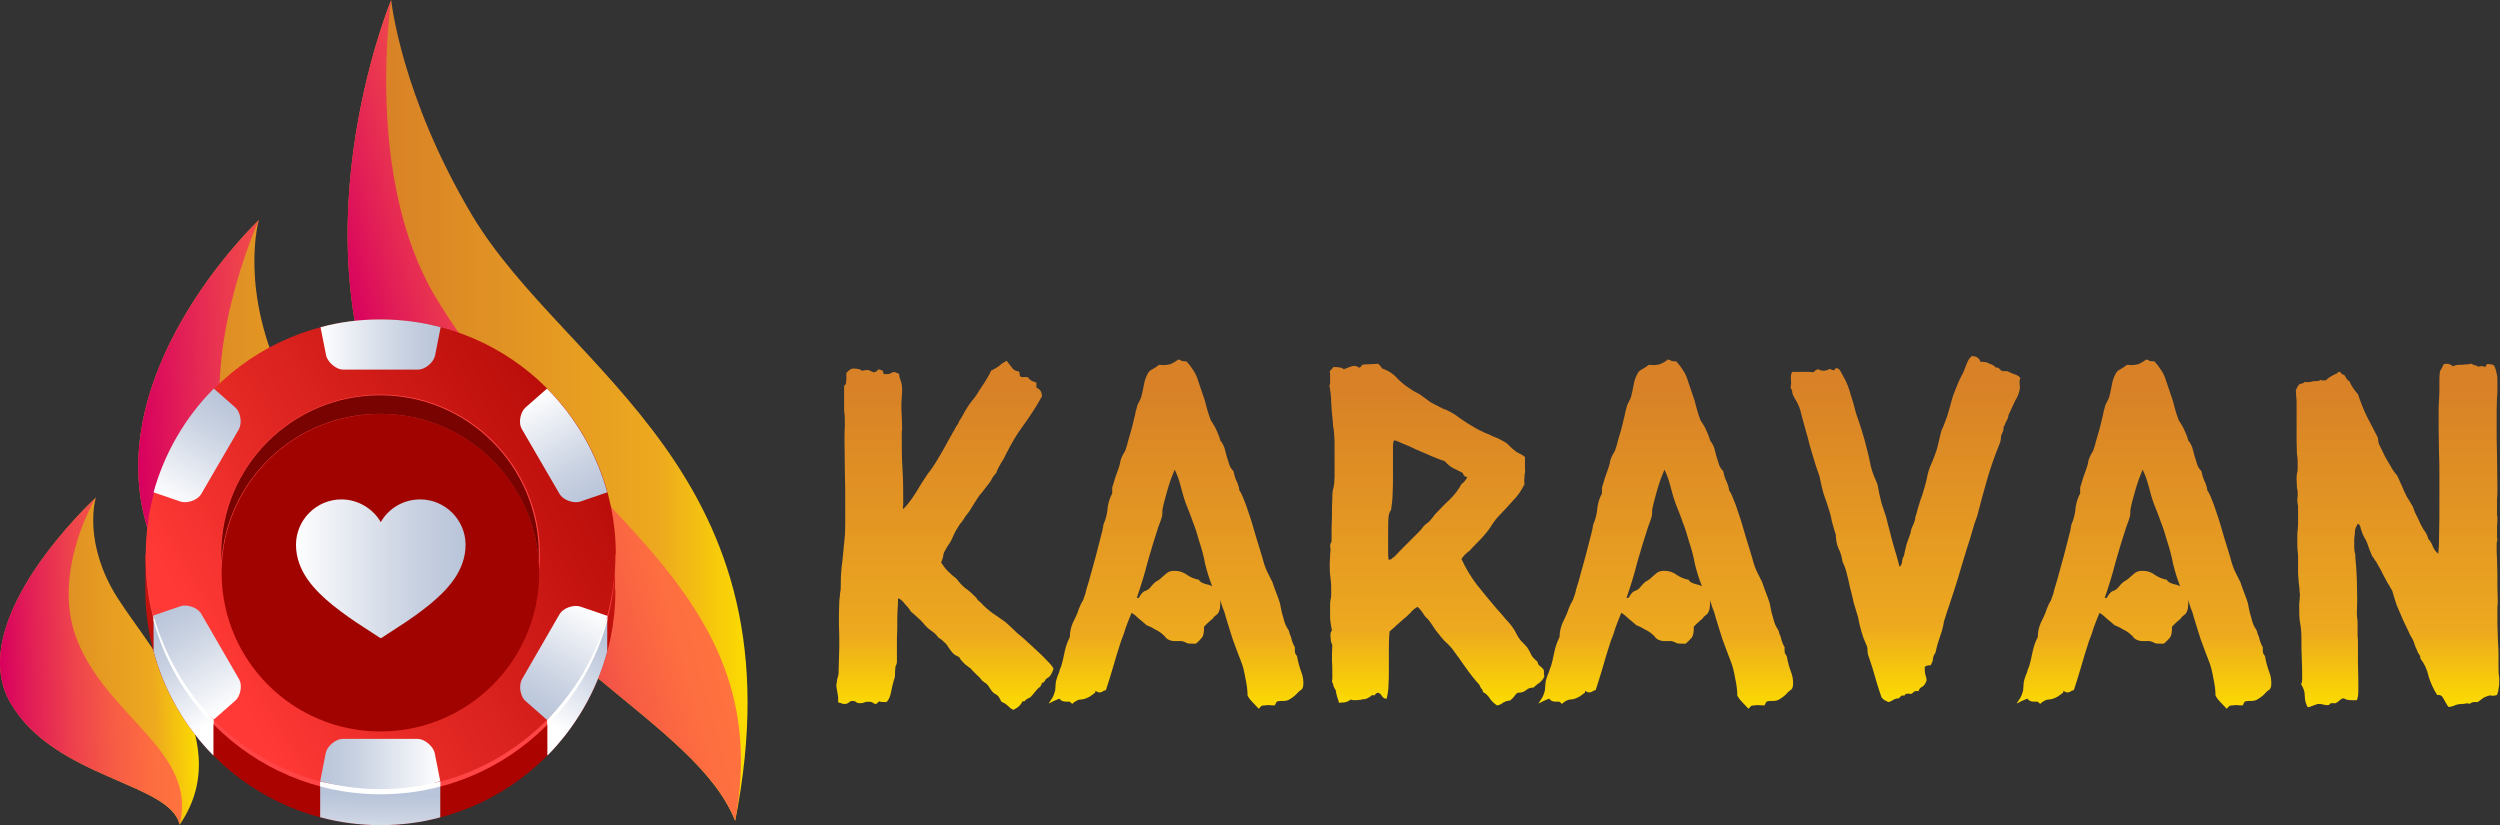 <?xml version="1.0" encoding="UTF-8"?>
<svg id="Layer_2" data-name="Layer 2" xmlns="http://www.w3.org/2000/svg" xmlns:xlink="http://www.w3.org/1999/xlink" viewBox="0 0 67.23 22.19">
  <rect x="0" y="0" width="67.23" height="22.19" fill="#333333" stroke="none"/>
  <defs>
    <style>
      .cls-1 {
        fill: url(#linear-gradient-12);
      }

      .cls-1, .cls-2, .cls-3, .cls-4, .cls-5, .cls-6, .cls-7, .cls-8, .cls-9, .cls-10, .cls-11, .cls-12, .cls-13, .cls-14, .cls-15, .cls-16, .cls-17, .cls-18, .cls-19, .cls-20, .cls-21, .cls-22, .cls-23, .cls-24, .cls-25, .cls-26, .cls-27, .cls-28, .cls-29 {
        stroke-width: 0px;
      }

      .cls-2 {
        fill: url(#linear-gradient-17);
      }

      .cls-3 {
        fill: url(#linear-gradient-19);
      }

      .cls-4 {
        fill: url(#linear-gradient);
      }

      .cls-5 {
        fill: url(#linear-gradient-21);
      }

      .cls-6 {
        fill: url(#linear-gradient-6);
      }

      .cls-7 {
        fill: #780300;
      }

      .cls-8 {
        fill: url(#linear-gradient-15);
      }

      .cls-9 {
        fill: url(#linear-gradient-11);
      }

      .cls-10 {
        fill: url(#linear-gradient-5);
      }

      .cls-11 {
        fill: #a10400;
      }

      .cls-12 {
        fill: url(#linear-gradient-13);
      }

      .cls-13 {
        fill: url(#linear-gradient-23);
      }

      .cls-14 {
        fill: url(#linear-gradient-25);
      }

      .cls-15 {
        fill: url(#linear-gradient-16);
      }

      .cls-16 {
        fill: url(#linear-gradient-22);
      }

      .cls-17 {
        fill: #fff;
      }

      .cls-18 {
        fill: url(#linear-gradient-20);
      }

      .cls-19 {
        fill: url(#linear-gradient-14);
      }

      .cls-20 {
        fill: url(#linear-gradient-2);
      }

      .cls-21 {
        fill: url(#linear-gradient-7);
      }

      .cls-22 {
        fill: url(#linear-gradient-3);
      }

      .cls-23 {
        fill: url(#linear-gradient-9);
      }

      .cls-24 {
        fill: url(#linear-gradient-8);
      }

      .cls-25 {
        fill: #ff4545;
      }

      .cls-26 {
        fill: url(#linear-gradient-24);
      }

      .cls-27 {
        fill: url(#linear-gradient-18);
      }

      .cls-28 {
        fill: url(#linear-gradient-10);
      }

      .cls-29 {
        fill: url(#linear-gradient-4);
      }
    </style>
    <linearGradient id="linear-gradient" x1="9.34" y1="11.03" x2="20.1" y2="11.03" gradientUnits="userSpaceOnUse">
      <stop offset=".08" stop-color="#d88127"/>
      <stop offset=".78" stop-color="#eda91f"/>
      <stop offset="1" stop-color="#fcdc00"/>
    </linearGradient>
    <linearGradient id="linear-gradient-2" x1="-36.1" y1="42.2" x2="-28.89" y2="42.2" gradientTransform="translate(34.15 -37.93) rotate(-15.32)" gradientUnits="userSpaceOnUse">
      <stop offset="0" stop-color="#d8005f"/>
      <stop offset=".18" stop-color="#e21f56"/>
      <stop offset=".42" stop-color="#ee434c"/>
      <stop offset=".64" stop-color="#f75d44"/>
      <stop offset=".84" stop-color="#fd6d40"/>
      <stop offset="1" stop-color="#ff733f"/>
    </linearGradient>
    <linearGradient id="linear-gradient-3" x1="-9.81" y1="55.43" x2="-2.31" y2="55.43" gradientTransform="translate(12.87 -26.21) rotate(-1.59) scale(1.04 .72)" xlink:href="#linear-gradient"/>
    <linearGradient id="linear-gradient-4" x1="-9.81" y1="55.43" x2="-3.14" y2="55.43" gradientTransform="translate(12.87 -26.21) rotate(-1.59) scale(1.04 .72)" xlink:href="#linear-gradient-2"/>
    <linearGradient id="linear-gradient-5" x1="-9.21" y1="76.66" x2="-3.94" y2="76.66" gradientTransform="translate(7.82 -31.93) rotate(-1.59) scale(1 .65)" xlink:href="#linear-gradient"/>
    <linearGradient id="linear-gradient-6" x1="-9.21" y1="76.66" x2="-4.42" y2="76.66" gradientTransform="translate(7.82 -31.93) rotate(-1.59) scale(1 .65)" xlink:href="#linear-gradient-2"/>
    <linearGradient id="linear-gradient-7" x1="10.23" y1="9.18" x2="10.23" y2="20.08" gradientUnits="userSpaceOnUse">
      <stop offset="0" stop-color="#ff3936"/>
      <stop offset=".26" stop-color="#e52925"/>
      <stop offset=".75" stop-color="#bb0e0a"/>
      <stop offset="1" stop-color="#ab0400"/>
    </linearGradient>
    <linearGradient id="linear-gradient-8" x1="6.11" y1="19.16" x2="4.66" y2="16.85" gradientUnits="userSpaceOnUse">
      <stop offset="0" stop-color="#fff"/>
      <stop offset=".15" stop-color="#f2f4f8"/>
      <stop offset=".71" stop-color="#c8d1e1"/>
      <stop offset="1" stop-color="#b8c4d9"/>
    </linearGradient>
    <linearGradient id="linear-gradient-9" x1="1937.01" y1="19.16" x2="1935.56" y2="16.85" gradientTransform="translate(1951.36) rotate(-180) scale(1 -1)" xlink:href="#linear-gradient-8"/>
    <linearGradient id="linear-gradient-10" x1="10.21" y1="23.29" x2="10.23" y2="21.37" xlink:href="#linear-gradient-8"/>
    <linearGradient id="linear-gradient-11" x1="5.66" y1="17.55" x2="18.55" y2="10.07" xlink:href="#linear-gradient-7"/>
    <linearGradient id="linear-gradient-12" x1="8.62" y1="9.26" x2="11.84" y2="9.26" xlink:href="#linear-gradient-8"/>
    <linearGradient id="linear-gradient-13" x1="471.76" y1="-871.66" x2="474.99" y2="-871.66" gradientTransform="translate(523.51 857.85) rotate(-60)" xlink:href="#linear-gradient-8"/>
    <linearGradient id="linear-gradient-14" x1="1465.97" y1="-911.06" x2="1469.2" y2="-911.06" gradientTransform="translate(1528.11 833.12) rotate(-120)" xlink:href="#linear-gradient-8"/>
    <linearGradient id="linear-gradient-15" x1="1997.36" y1="-70.01" x2="2000.59" y2="-70.01" gradientTransform="translate(2009.2 -49.46) rotate(-180)" xlink:href="#linear-gradient-8"/>
    <linearGradient id="linear-gradient-16" x1="1534.82" y1="811.04" x2="1538.05" y2="811.04" gradientTransform="translate(1485.69 -907.31) rotate(120)" xlink:href="#linear-gradient-8"/>
    <linearGradient id="linear-gradient-17" x1="540.2" y1="850.9" x2="543.43" y2="850.9" gradientTransform="translate(481.09 -882.58) rotate(60)" xlink:href="#linear-gradient-8"/>
    <linearGradient id="linear-gradient-18" x1="7.95" y1="15.29" x2="12.51" y2="15.29" xlink:href="#linear-gradient-8"/>
    <linearGradient id="linear-gradient-19" x1="64.49" y1="9.71" x2="64.49" y2="19" xlink:href="#linear-gradient"/>
    <linearGradient id="linear-gradient-20" x1="57.65" y1="9.69" x2="57.65" y2="19.1" xlink:href="#linear-gradient"/>
    <linearGradient id="linear-gradient-21" x1="51.25" y1="9.58" x2="51.25" y2="18.87" xlink:href="#linear-gradient"/>
    <linearGradient id="linear-gradient-22" x1="44.79" y1="9.69" x2="44.79" y2="19.1" xlink:href="#linear-gradient"/>
    <linearGradient id="linear-gradient-23" x1="38.63" y1="9.75" x2="38.63" y2="18.95" xlink:href="#linear-gradient"/>
    <linearGradient id="linear-gradient-24" x1="31.62" y1="9.69" x2="31.62" y2="19.1" xlink:href="#linear-gradient"/>
    <linearGradient id="linear-gradient-25" x1="25.42" y1="9.69" x2="25.42" y2="19.09" xlink:href="#linear-gradient"/>
  </defs>
  <g id="Layer_1-2" data-name="Layer 1">
    <g>
      <g>
        <path class="cls-4" d="m10.52,0s-2.81,6.76.27,12.24,7.9,7.13,8.98,9.83c1.86-9.34-4.56-12.06-7.08-16.29-1.91-3.21-2.17-5.78-2.17-5.78Z"/>
        <path class="cls-20" d="m10.52,0s-2.81,6.76.27,12.24,7.9,7.13,8.98,9.83c1.18-6.37-4.64-8.41-8.05-14.07-1.93-3.2-1.2-8-1.2-8Z"/>
        <path class="cls-22" d="m6.96,5.92s-4.57,4.31-2.86,8.67c1.71,4.36,6.34,5.39,6.73,7.47,2.81-4.37-1.9-9.18-3.16-11.71-1.26-2.53-.71-4.43-.71-4.43Z"/>
        <path class="cls-29" d="m6.96,5.92s-4.57,4.31-2.86,8.67c1.71,4.36,6.34,5.39,6.73,7.47.72-3.71-3.52-5.9-4.7-9.8-.82-2.71.83-6.34.83-6.34Z"/>
        <path class="cls-10" d="m2.58,13.38s-3.59,3.29-2.3,5.52c1.18,2.04,4.32,2.15,4.55,3.28,1.65-2.39-1.1-5.01-1.84-6.39-.74-1.38-.41-2.42-.41-2.42Z"/>
        <path class="cls-6" d="m2.58,13.38s-3.59,3.29-2.3,5.52c1.18,2.04,4.32,2.15,4.55,3.28.5-1.98-1.99-2.91-2.78-5.03-.67-1.79.53-3.78.53-3.78Z"/>
      </g>
      <g>
        <g>
          <path class="cls-21" d="m16.55,15.87c0,3.49-2.83,6.32-6.32,6.32s-6.32-2.83-6.32-6.32v-.97h12.63v.97Z"/>
          <path class="cls-25" d="m10.23,21.36c3.47,0,6.28-2.79,6.31-6.25v-.15s0-.04,0-.06H3.92s0,.09,0,.14c0,3.49,2.83,6.32,6.32,6.32Z"/>
          <path class="cls-24" d="m4.13,17.52c.29,1.07.85,2.03,1.61,2.8v-3.76h-1.61v.97Z"/>
          <path class="cls-23" d="m16.33,17.52c-.29,1.07-.85,2.03-1.61,2.8v-3.76h1.61v.97Z"/>
          <path class="cls-17" d="m4.13,16.69c.29,1.07.85,2.03,1.61,2.8v-2.93h-1.61v.14Z"/>
          <path class="cls-17" d="m16.33,16.69c-.29,1.07-.85,2.03-1.61,2.8v-2.93h1.61v.14Z"/>
          <path class="cls-28" d="m8.62,21.98c.52.14,1.06.21,1.61.21s1.1-.07,1.61-.21v-.97h-3.23v.97Z"/>
          <path class="cls-17" d="m8.62,21.15c.52.14,1.06.21,1.61.21s1.1-.07,1.61-.21v-.14h-3.23v.14Z"/>
          <path class="cls-9" d="m16.55,14.9c0,.57-.08,1.13-.22,1.66-.35,1.05-.88,1.99-1.62,2.8-.78.78-1.76,1.37-2.87,1.66-.54.08-1.06.17-1.61.17s-1.06-.06-1.61-.17c-1.1-.29-2.08-.87-2.86-1.65-.69-.81-1.26-1.76-1.62-2.8-.14-.53-.22-1.08-.22-1.66,0-3.49,2.83-6.32,6.32-6.32s6.32,2.83,6.32,6.32Z"/>
          <path class="cls-25" d="m14.52,14.9c0,2.37-1.92,4.29-4.29,4.29s-4.29-1.92-4.29-4.29,1.92-4.29,4.29-4.29,4.29,1.92,4.29,4.29Z"/>
          <path class="cls-1" d="m10.23,8.59c-.56,0-1.1.07-1.61.21l.15.76c.03.15.24.38.47.38h1.99c.23,0,.44-.22.47-.38l.15-.76c-.52-.14-1.06-.21-1.61-.21Z"/>
          <path class="cls-12" d="m4.76,11.74c-.28.48-.49.99-.63,1.5l.73.25c.15.05.45-.02.56-.22l1-1.72c.11-.2.03-.49-.09-.59l-.58-.51c-.38.38-.71.81-.99,1.29Z"/>
          <path class="cls-19" d="m4.76,18.06c.28.48.61.92.99,1.29l.58-.51c.12-.1.21-.4.09-.59l-1-1.73c-.11-.2-.41-.27-.56-.22l-.73.25c.14.51.35,1.02.63,1.5Z"/>
          <path class="cls-8" d="m10.23,21.22c.56,0,1.1-.07,1.61-.21l-.15-.76c-.03-.15-.24-.38-.47-.38h-1.99c-.23,0-.44.22-.47.38l-.15.76c.52.14,1.06.21,1.61.21Z"/>
          <path class="cls-15" d="m15.7,18.06c.28-.48.49-.99.63-1.5l-.73-.25c-.15-.05-.45.02-.56.22l-1,1.73c-.11.2-.03.49.09.59l.58.51c.37-.38.71-.81.99-1.29Z"/>
          <path class="cls-2" d="m15.7,11.74c-.28-.48-.61-.91-.99-1.29l-.58.51c-.12.1-.21.4-.09.59l1,1.72c.11.2.41.27.56.22l.73-.25c-.14-.51-.35-1.02-.63-1.5Z"/>
        </g>
        <path class="cls-11" d="m14.5,15.4c0,2.36-1.91,4.27-4.27,4.27s-4.27-1.91-4.27-4.27,1.91-4.27,4.27-4.27,4.27,1.91,4.27,4.27Z"/>
        <path class="cls-7" d="m10.23,11.13c2.27,0,4.13,1.78,4.26,4.02,0-.08,0-.17,0-.25,0-2.36-1.91-4.27-4.27-4.27s-4.27,1.91-4.27,4.27c0,.08,0,.17,0,.25.13-2.24,1.99-4.02,4.26-4.02Z"/>
        <path class="cls-27" d="m10.23,17.16l-.66-.43s-.33-.22-.64-.47c-.45-.37-.97-.89-.97-1.61,0-.67.55-1.22,1.22-1.22.45,0,.85.25,1.06.61.21-.37.61-.61,1.06-.61.67,0,1.22.55,1.22,1.22,0,.72-.52,1.24-.97,1.61-.31.25-.61.45-.64.47l-.66.43Z"/>
      </g>
      <g>
        <path class="cls-3" d="m66.88,9.79c.09,0,.15.01.19.04.04.08.06.15.07.22.02.06.02.12.02.2,0,.12,0,.21,0,.26,0,.05,0,.1-.01.16,0,.13-.01.25-.01.37v.36c0,.28,0,.57.01.85,0,.29.01.57.01.85,0,.11,0,.22-.01.34v.41s.01.05.01.07c0,.07,0,.14-.01.22v.28s0,.06.01.1c-.02.06-.02.11-.02.13,0,.13,0,.26.01.4,0,.13.01.26.01.38v.35c0,.11.01.23.01.35,0,.06,0,.13-.01.2v.22c0,.17,0,.34.01.52,0,.17.02.34.02.5v.34c0,.1,0,.21.02.32,0,.13,0,.22-.02.29,0,.06-.02.11-.04.17-.06.02-.11.02-.13.02-.02,0-.04-.01-.06-.01-.11.03-.18.06-.22.1-.03.02-.07.05-.11.08h-.12s-.07.02-.1.05c-.04-.02-.07-.02-.1-.01-.02,0-.05.01-.07.01-.11,0-.19.02-.23.04-.04.02-.1.04-.17.04-.06-.1-.11-.18-.14-.24-.03-.06-.08-.09-.16-.08-.1-.16-.18-.33-.23-.5-.04-.18-.11-.34-.22-.48,0-.06-.02-.1-.04-.12-.02-.02-.03-.05-.05-.1-.03-.06-.06-.13-.08-.2-.02-.07-.06-.14-.1-.2-.06-.14-.13-.27-.19-.4-.06-.14-.12-.28-.18-.42-.02-.06-.04-.13-.06-.19-.02-.07-.04-.14-.06-.2-.02-.03-.04-.06-.06-.1-.02-.03-.03-.06-.05-.08-.05-.09-.1-.18-.14-.26-.04-.09-.09-.18-.14-.26-.02-.04-.04-.08-.07-.11-.02-.04-.05-.08-.08-.12-.02-.06-.05-.11-.07-.17-.02-.06-.04-.11-.06-.17-.02-.05-.04-.1-.07-.14-.03-.06-.06-.11-.07-.16-.02-.04-.03-.08-.04-.12,0-.04-.03-.08-.07-.11-.06.1-.08.16-.08.19,0,.1-.02.18-.02.24v.16c0,.06,0,.11.01.17.02.05.02.1.02.14.02.19.03.39.04.59,0,.19.01.38.01.58,0,.15-.01.27-.01.35,0,.08.02.16.02.24s0,.16,0,.25c0,.08,0,.16.01.24v.54c0,.17.01.34.01.53v.29c0,.09-.01.17-.04.24-.12,0-.2,0-.24-.01-.03,0-.07-.02-.11-.04-.05,0-.09.03-.12.06-.02.02-.06.05-.1.07-.09,0-.14,0-.14,0,0,.02-.02.03-.05.05-.02,0-.05,0-.07,0-.02,0-.04-.01-.06-.01-.06-.02-.12-.02-.16-.02-.05.02-.1.03-.14.05-.04.02-.08.03-.13.04-.05-.09-.08-.19-.08-.31,0-.12-.04-.22-.1-.31.02-.03.02-.05.02-.06,0,0,.01-.03.01-.07,0-.18,0-.37-.01-.55s-.01-.37-.01-.55c0-.15-.01-.3-.04-.44-.02-.14-.02-.29-.02-.44,0-.05,0-.1.01-.14,0-.05.01-.1.01-.16,0-.02,0-.05-.01-.07v-.06c-.02-.14-.03-.29-.04-.44v-.46c0-.09-.02-.18-.02-.28v-.3s0-.08.01-.13c0-.05.01-.1.01-.14v-.5c-.02-.1-.02-.16-.02-.19,0-.03.01-.06.01-.1,0-.07,0-.14-.02-.2,0-.07-.01-.15-.01-.23,0-.06,0-.11.01-.16.02-.06.02-.11.02-.17,0-.12,0-.24-.02-.35,0-.11-.01-.23-.01-.35v-1.02c0-.06,0-.11-.01-.17,0-.06-.01-.12-.01-.18.05-.11.09-.17.13-.17.04,0,.08-.02.11-.05.09.02.16,0,.23-.02.1,0,.17,0,.19-.04.02.02.04.02.06.02.03,0,.06,0,.08,0,.02-.02.04-.03.06-.05.02-.02.04-.03.07-.05.09-.05.14-.08.16-.08.02-.02.04-.03.06-.05.04,0,.06.01.07.04.02.02.04.04.08.04.02.03.04.06.06.1.02.03.05.06.08.07.06.14.14.25.23.35.07.21.15.41.24.6.1.19.2.38.3.58,0,.02,0,.06.01.1,0,.03.02.06.02.07.04.09.1.2.17.35.08.14.15.25.2.34.02.03.04.06.06.08.02.02.04.05.06.08.02.04.04.08.06.13s.04.09.06.13c.04.1.08.19.13.29.06.09.11.18.17.28.02.05.03.1.05.14.02.05.05.1.07.14.06.14.12.26.17.34.06.07.1.15.12.24.06.06.1.14.13.22.03.07.08.13.14.18,0-.04.02-.16.02-.35,0-.2.01-.42.01-.65v-1.08c0-.22,0-.43-.01-.64,0-.22-.01-.43-.01-.64v-.5c0-.18.02-.35.02-.52,0-.09,0-.17,0-.24,0-.08,0-.16.01-.24,0-.04.02-.08.05-.12.02-.04.04-.08.06-.12.1-.02.18,0,.24.06.05-.02.1-.04.17-.04.07,0,.13,0,.18-.01.06,0,.1-.01.11-.01,0,0,.02-.01.04-.01.03.02.06.03.08.04.03,0,.07.02.11.04.07-.02.13-.02.18.01Z"/>
        <path class="cls-18" d="m55.48,18.63s-.05.03-.07.05c-.02.02-.05.03-.07.05-.09.05-.17.08-.24.08-.07,0-.15.04-.24.12-.03-.04-.06-.06-.07-.06h-.08c-.1,0-.16-.03-.18-.08-.03,0-.08.03-.16.06-.06.03-.11.06-.14.07.07-.1.12-.18.14-.24.02-.06.04-.11.04-.16,0-.05.01-.1.01-.14,0-.06.03-.13.06-.23.02-.03.03-.06.04-.1s.02-.07.04-.11c.04-.12.07-.26.1-.41.03-.15.08-.28.14-.4,0-.14.03-.26.08-.38.06-.12.12-.24.16-.37.02-.05.04-.1.06-.14.03-.05.06-.1.07-.14.03-.08.06-.16.07-.23.02-.08.05-.16.07-.23.06-.23.13-.46.19-.69.06-.23.12-.46.18-.7,0-.04.02-.08.02-.13.02-.05.03-.09.05-.13.04-.12.06-.24.07-.36.02-.13.06-.25.12-.36,0-.06,0-.11,0-.16.02-.05.03-.1.05-.16.02-.06.03-.11.05-.16.02-.05.03-.08.04-.11.04-.1.07-.2.08-.28.02-.09.07-.18.13-.28,0,0,.01-.04.04-.12.02-.09.05-.18.08-.29.03-.1.06-.2.08-.29.02-.1.04-.15.04-.17.02-.06.03-.12.04-.18.02-.06.03-.12.05-.18.02-.04.03-.07.05-.1.02-.03.03-.07.05-.11.02-.09.05-.2.07-.32.02-.13.06-.23.1-.3.02-.06.07-.1.13-.13.07-.04.13-.08.18-.12.14.02.25,0,.31-.02.07-.03.14-.07.2-.12.04,0,.08.02.11.04.04,0,.08.01.12.01.15.17.26.34.31.52.06.18.12.35.18.53.02.09.05.18.07.26.02.08.05.16.08.24,0,.02.02.05.04.08.02.02.03.05.05.08.04.06.07.13.1.2.03.07.06.14.08.22.05.06.08.12.11.2.02.07.04.15.06.23.02.07.05.14.07.22.02.06.06.12.11.17.02.09.04.18.08.26.04.08.07.17.08.26.05.06.1.19.17.37.06.18.13.37.19.58.06.21.12.41.18.6.06.19.1.33.12.41.02.06.05.15.1.25.05.1.09.18.13.26.03.09.06.18.1.28.04.1.07.19.1.28.02.09.03.17.05.25.02.08.05.16.07.25.02.06.04.11.07.16.03.04.06.09.07.16.03.06.05.12.06.18.02.06.04.12.08.18,0,.09,0,.14.01.17.02.02.03.05.05.08.03.17.07.3.11.41.04.1.06.2.06.31,0,.1-.02.16-.06.18-.03.02-.08.06-.13.12-.06.06-.12.1-.17.13-.04.03-.1.05-.19.05-.1,0-.16,0-.18.04-.02.04-.03.07-.04.08-.1,0-.16-.01-.19-.01-.02,0-.05.01-.08.01-.02,0-.05,0-.08.01-.02.02-.05.04-.08.08-.06-.06-.11-.12-.17-.18-.05-.05-.09-.1-.13-.17,0-.14-.02-.3-.06-.48-.03-.18-.07-.33-.11-.43-.08-.21-.16-.41-.23-.61-.06-.2-.13-.4-.19-.61-.02-.09-.05-.17-.08-.24-.02-.07-.05-.15-.08-.23.02.06.02.13.01.2,0,.06-.02.13-.06.19-.02.02-.04.04-.07.06-.03.02-.05.04-.05.06-.1.08-.18.16-.25.23,0,.14-.01.24-.06.3-.05.06-.1.11-.16.16-.14,0-.22,0-.25-.02-.03-.02-.08-.04-.13-.05-.03,0-.06,0-.1,0h-.1c-.06,0-.12-.02-.18-.05-.02-.02-.04-.03-.06-.05,0-.02-.02-.03-.04-.05-.06-.06-.14-.12-.23-.16-.08-.05-.16-.09-.24-.12-.06-.06-.13-.11-.2-.17-.06-.06-.13-.12-.2-.16-.06.15-.12.29-.16.41-.03.11-.07.22-.12.34-.09.27-.16.51-.22.72-.06.2-.12.4-.19.61-.03,0-.06.02-.1.04-.02.02-.06.02-.1.02l-.08-.04Zm1.18-2.56c.06-.11.12-.17.17-.18.06-.02.1-.05.14-.1.02-.02.03-.04.05-.06.02-.02.05-.05.07-.07.02-.02.05-.03.08-.05.03-.02.06-.04.08-.06.06-.06.12-.1.16-.14.05-.04.12-.06.2-.06.14,0,.25.04.34.11.09.06.2.11.32.13.02.05.07.08.16.11.09.02.16.04.2.07-.08-.2-.14-.4-.19-.6-.04-.21-.09-.41-.16-.61-.05-.18-.1-.35-.17-.52-.06-.18-.13-.34-.19-.5-.06-.16-.1-.32-.14-.47-.04-.15-.09-.3-.16-.44-.06.14-.13.32-.19.53-.06.21-.11.39-.14.55,0,.07,0,.13-.01.17-.02.06-.03.11-.05.16-.02.04-.03.08-.05.13-.1.31-.2.63-.29.95-.08.32-.18.64-.29.96h.05Z"/>
        <path class="cls-5" d="m53.06,9.58c.06,0,.11.02.13.05.03.02.06.06.07.1.08,0,.16,0,.24.05.09.03.14.06.16.1.06,0,.1.02.12.05.02.02.04.04.07.05h.13s.09.05.18.08c.1.03.15.07.17.11-.02.04-.02.08-.02.13,0,.04.01.09.01.14-.02.12-.06.23-.12.32-.05.1-.09.19-.13.28-.02.04-.04.08-.06.13,0,.05-.02.09-.04.13-.02.03-.03.06-.05.1,0,.02-.02.05-.04.08,0,.04,0,.08-.02.13-.02.04-.03.08-.05.12,0,.05,0,.08-.01.11,0,.02-.01.03-.01.05-.15.37-.27.71-.36,1.03-.09.32-.18.64-.26.96-.04.1-.08.22-.12.36-.04.14-.09.32-.16.52-.06.19-.12.4-.19.63-.06.22-.13.42-.19.61-.06.18-.11.34-.16.48-.04.13-.06.2-.07.22-.02.14-.06.28-.11.42-.05.14-.09.28-.12.43-.04.05-.06.1-.07.17,0,.06-.03.11-.06.17-.06,0-.12,0-.16.05,0,.06,0,.12.01.18.02.06.04.12.04.18-.03.09-.07.14-.12.17-.05.02-.08.06-.1.12-.06-.02-.1,0-.13.02-.02.03-.05.05-.08.05-.1-.02-.15,0-.17.05-.05-.02-.08,0-.1.02-.02.02-.03.04-.05.05-.06,0-.12.02-.16.05-.03.02-.07.04-.12.05-.03-.02-.06-.03-.1-.05-.03-.02-.06-.05-.08-.07-.05-.14-.09-.27-.13-.4-.04-.14-.08-.27-.12-.41-.02-.06-.04-.12-.06-.18-.02-.06-.04-.12-.06-.18,0-.04-.01-.07-.01-.1,0-.03,0-.06-.01-.1-.02-.04-.03-.08-.05-.12-.02-.04-.03-.08-.05-.12-.06-.18-.11-.36-.14-.54-.04-.14-.08-.27-.12-.4-.03-.14-.06-.27-.1-.41-.02-.11-.05-.23-.08-.35-.03-.13-.07-.24-.12-.34-.02-.13-.05-.25-.11-.36-.05-.12-.07-.24-.07-.36-.04-.13-.08-.26-.11-.38-.02-.13-.06-.26-.1-.38-.02-.06-.04-.12-.06-.18-.02-.06-.04-.11-.06-.17-.02-.07-.04-.15-.06-.23-.02-.08-.03-.16-.05-.24-.02-.07-.05-.14-.07-.2-.02-.07-.05-.14-.07-.22-.04-.14-.08-.27-.12-.4-.03-.14-.07-.27-.11-.41-.04-.15-.08-.3-.12-.44-.03-.15-.09-.3-.18-.43-.02-.04-.04-.08-.06-.13,0-.06-.02-.11-.05-.16.02-.06.02-.14.01-.22,0-.09,0-.16.04-.2h.29c.11,0,.2,0,.25.01.03,0,.06-.02.07-.04.02-.02.05-.03.08-.04.05.02.1.04.14.04.07,0,.13-.02.17-.05.09.04.14.05.14.02s.03-.04.06-.04c.05.02.08.05.11.11.02.05.05.09.07.13.09.16.15.32.19.48.05.15.1.32.14.49.06.16.11.32.16.48.05.15.09.31.13.47.02.08.04.16.06.24.02.08.03.16.05.24.02.09.05.17.08.25.03.07.06.15.1.24.02.09.03.18.05.26.02.08.04.16.06.25.02.06.04.12.06.18.02.06.04.12.06.18.02.06.03.13.05.2.02.06.03.13.05.19.04.16.08.32.13.48.05.15.09.31.13.47.04-.02.06-.07.07-.13,0-.06.02-.12.05-.16.02-.1.04-.2.07-.31.04-.11.08-.22.11-.31,0-.04.02-.08.02-.11.02-.03.03-.07.05-.11.02-.05.04-.1.05-.14,0-.06.02-.11.04-.17.03-.11.06-.22.1-.34.04-.11.08-.22.11-.34.03-.1.06-.21.08-.32.02-.11.06-.22.1-.31.04-.09.07-.17.1-.25.03-.08.06-.16.08-.25.02-.09.04-.18.06-.26.02-.09.04-.17.08-.24.02-.04.03-.08.05-.13.02-.06.04-.11.06-.16.04-.13.08-.26.11-.38.03-.13.08-.26.13-.38.04-.11.09-.22.14-.32.06-.1.1-.21.14-.32.03-.08.06-.13.08-.16.02-.02.05-.05.07-.07Z"/>
        <path class="cls-16" d="m42.62,18.63s-.05.03-.07.05c-.02.02-.05.03-.07.05-.09.05-.17.08-.24.08-.07,0-.15.04-.24.12-.03-.04-.06-.06-.07-.06h-.08c-.1,0-.16-.03-.18-.08-.03,0-.08.03-.16.06-.06.03-.11.06-.14.07.07-.1.12-.18.14-.24.02-.06.04-.11.04-.16,0-.05.01-.1.01-.14,0-.06.03-.13.06-.23.02-.03.03-.06.04-.1s.02-.07.04-.11c.04-.12.07-.26.1-.41.03-.15.08-.28.14-.4,0-.14.03-.26.08-.38.06-.12.12-.24.16-.37.02-.05.04-.1.06-.14.03-.05.06-.1.07-.14.03-.08.06-.16.07-.23.02-.08.05-.16.07-.23.06-.23.13-.46.19-.69.06-.23.12-.46.18-.7,0-.04.02-.08.02-.13.02-.05.03-.09.05-.13.04-.12.06-.24.07-.36.02-.13.06-.25.12-.36,0-.06,0-.11,0-.16.02-.05.03-.1.05-.16.02-.06.03-.11.05-.16.02-.05.03-.08.04-.11.04-.1.07-.2.08-.28.02-.09.07-.18.13-.28,0,0,.01-.04.04-.12.02-.09.05-.18.08-.29.03-.1.06-.2.08-.29.02-.1.04-.15.04-.17.02-.06.03-.12.04-.18.02-.06.03-.12.05-.18.02-.04.03-.07.05-.1.02-.03.03-.07.05-.11.02-.09.05-.2.07-.32.02-.13.06-.23.1-.3.02-.06.07-.1.13-.13.07-.04.13-.08.18-.12.14.02.25,0,.31-.02.07-.03.14-.07.2-.12.04,0,.08.02.11.04.04,0,.08.01.12.01.15.17.26.34.31.52.06.18.12.35.18.53.02.09.05.18.07.26.02.08.05.16.08.24,0,.02.02.05.04.08.02.02.03.05.05.08.04.06.07.13.1.2.03.07.06.14.08.22.05.06.08.12.11.2.02.07.04.15.06.23.02.07.05.14.07.22.02.06.06.12.11.17.02.09.04.18.08.26.04.08.07.17.08.26.05.06.1.19.17.37.06.18.13.37.19.58.06.21.12.41.18.6.06.19.1.33.12.41.02.06.05.15.1.25.05.1.09.18.13.26.03.09.06.18.1.28.04.1.07.19.1.28.02.09.03.17.05.25.02.08.05.16.07.25.02.06.04.11.07.16.03.04.06.09.07.16.03.06.05.12.06.18.02.06.04.12.08.18,0,.09,0,.14.01.17.02.02.03.05.05.08.03.17.07.3.11.41.04.1.06.2.06.31,0,.1-.02.16-.06.18-.03.02-.08.06-.13.12-.06.06-.12.1-.17.13-.04.03-.1.05-.19.05-.1,0-.16,0-.18.04-.02.04-.03.07-.04.08-.1,0-.16-.01-.19-.01-.02,0-.05.01-.08.01-.02,0-.05,0-.08.01-.02.02-.05.04-.08.08-.06-.06-.11-.12-.17-.18-.05-.05-.09-.1-.13-.17,0-.14-.02-.3-.06-.48-.03-.18-.07-.33-.11-.43-.08-.21-.16-.41-.23-.61-.06-.2-.13-.4-.19-.61-.02-.09-.05-.17-.08-.24-.02-.07-.05-.15-.08-.23.02.06.02.13.01.2,0,.06-.02.13-.06.19-.02.02-.04.04-.07.06-.03.02-.05.04-.05.06-.1.08-.18.16-.25.23,0,.14-.01.24-.06.3-.05.06-.1.11-.16.16-.14,0-.22,0-.25-.02-.03-.02-.08-.04-.13-.05-.03,0-.06,0-.1,0h-.1c-.06,0-.12-.02-.18-.05-.02-.02-.04-.03-.06-.05,0-.02-.02-.03-.04-.05-.06-.06-.14-.12-.23-.16-.08-.05-.16-.09-.24-.12-.06-.06-.13-.11-.2-.17-.06-.06-.13-.12-.2-.16-.06.15-.12.29-.16.41-.03.11-.07.22-.12.34-.09.27-.16.51-.22.72-.06.2-.12.4-.19.61-.03,0-.06.02-.1.04-.02.02-.06.02-.1.02l-.08-.04Zm1.18-2.56c.06-.11.12-.17.17-.18.06-.02.1-.05.14-.1.02-.02.03-.04.05-.06.02-.02.05-.05.07-.07.02-.02.05-.03.08-.05.03-.02.06-.04.08-.06.06-.06.12-.1.16-.14.05-.04.12-.06.2-.06.14,0,.25.04.34.11.09.06.2.11.32.13.02.05.07.08.16.11.09.02.16.04.2.07-.08-.2-.14-.4-.19-.6-.04-.21-.09-.41-.16-.61-.05-.18-.1-.35-.17-.52-.06-.18-.13-.34-.19-.5-.06-.16-.1-.32-.14-.47-.04-.15-.09-.3-.16-.44-.06.14-.13.32-.19.53-.06.21-.11.39-.14.55,0,.07,0,.13-.01.17-.02.06-.03.11-.05.16-.02.04-.03.08-.05.13-.1.31-.2.63-.29.95-.08.32-.18.64-.29.96h.05Z"/>
        <path class="cls-13" d="m40.99,13.03c-.07.15-.17.3-.3.43-.12.14-.24.26-.35.38-.09.09-.16.18-.23.29-.06.1-.14.2-.22.29-.06.07-.13.14-.19.2-.06.06-.12.12-.18.19-.04.03-.08.06-.12.1-.03.03-.06.07-.1.12.12.26.26.49.42.7.17.21.34.42.52.63.09.1.18.2.26.3.09.09.16.18.23.29.06.12.11.21.17.28.06.06.12.12.17.18.05.08.09.15.12.22.04.06.09.11.16.17,0,.04.02.08.07.12.05.03.08.07.1.11v.1s.01.04.01.06c-.02.06-.07.12-.13.17-.06.04-.11.08-.16.13-.08,0-.15.02-.2.07-.06.05-.13.07-.23.07-.04.03-.07.07-.1.11-.02.03-.06.06-.1.1-.06,0-.12.02-.18.05-.05.04-.1.07-.17.08-.08-.05-.14-.11-.19-.18-.05-.08-.11-.14-.19-.18,0-.04-.02-.07-.05-.1-.02-.03-.03-.06-.05-.1-.14-.15-.26-.31-.38-.48-.12-.17-.24-.34-.36-.5-.06-.07-.13-.14-.2-.2-.06-.07-.13-.15-.19-.23-.04-.05-.08-.1-.12-.17-.04-.06-.08-.12-.13-.18-.06-.05-.1-.1-.14-.17-.04-.06-.09-.12-.14-.16-.07.04-.14.09-.19.16-.06.06-.12.12-.19.17-.06.06-.13.11-.19.17-.06.06-.12.11-.18.16-.02.18-.02.36-.02.54v.5c0,.14,0,.27-.01.4,0,.12-.02.24-.05.37-.04,0-.08-.01-.12-.06-.03-.06-.07-.09-.11-.1-.03,0-.06.02-.08.05-.02.02-.04.03-.08.01-.04.04-.1.08-.18.11-.04,0-.08,0-.13.02-.05,0-.09.01-.13.01-.06,0-.11,0-.13-.02-.08.06-.15.08-.2.08-.05,0-.09.01-.12.01-.02-.06-.03-.11-.05-.16-.02-.06-.03-.12-.04-.18-.02-.03-.04-.07-.06-.11,0-.04-.02-.08-.04-.12,0-.02.01-.05.01-.08v-.1c0-.14,0-.27-.01-.4,0-.13,0-.26.01-.4-.02-.04-.03-.08-.04-.12,0-.04-.01-.08-.01-.12v-.08s.02-.06.04-.07c-.02-.1-.04-.21-.05-.32v-.34c0-.06,0-.11.01-.17.02-.06.02-.13.02-.19,0-.14,0-.27-.02-.4-.02-.13-.02-.26-.02-.38,0-.09.01-.16.01-.2s0-.1.01-.14c0-.05,0-.1-.01-.14,0-.04.02-.07.02-.08.02-.02.02-.06.02-.1v-.3c0-.1.01-.21.01-.32v-.23c0-.08.01-.16.01-.25,0-.07,0-.14.01-.2.02-.06.03-.13.04-.19,0-.07.01-.14.01-.2v-.71c0-.18,0-.35-.02-.52,0-.04-.02-.08-.02-.13,0-.05-.01-.1-.01-.14-.02-.15-.03-.31-.04-.47,0-.16-.02-.32-.05-.48.02-.02.02-.05.02-.07v-.19s0-.08-.01-.12c.02-.02.03-.03.05-.05.02-.02.03-.04.05-.06.05,0,.1,0,.14.01.06,0,.1.02.14.05.04-.02.08-.03.13-.05.06-.02.1-.04.14-.04.06,0,.11.02.14.05.04-.02.06-.03.06-.05,0-.02.04-.04.1-.04.1,0,.18-.01.22-.01.05,0,.09,0,.13-.01.02.02.04.04.06.06.02.02.03.05.05.07.18.06.32.16.42.28.11.11.24.21.37.29.03.02.06.04.1.06.03.02.06.03.1.05.07.05.14.1.22.16.07.06.15.1.23.14.08.04.12.06.13.07.02,0,.03,0,.04.02.18.06.33.15.47.26.14.1.3.2.46.29.06.03.12.06.2.1.09.03.17.07.25.11.09.03.17.07.24.11.08.04.14.08.18.13.09.09.16.15.23.19.07.03.14.07.2.12v.32c.01.06,0,.11-.01.16,0,.05-.01.1-.01.16,0,.04,0,.08.02.13Zm-1.65-.31c-.09-.05-.18-.09-.26-.13-.09-.05-.16-.11-.23-.19-.06-.02-.16-.05-.3-.11-.14-.06-.29-.13-.44-.19-.14-.07-.28-.13-.41-.18-.12-.06-.19-.08-.2-.08-.02,0-.04.06-.04.16v.83c0,.15,0,.3-.01.44,0,.14-.02.29-.04.44-.02.02-.03.05-.04.07,0,.02-.02.04-.02.06-.02.11-.02.26-.02.44v.6s0,.1.01.17c.04,0,.07,0,.08-.02.02-.02.04-.04.08-.06.1-.11.21-.22.31-.32.1-.1.21-.21.32-.32.05-.05.1-.1.14-.16.05-.06.1-.1.16-.14.04-.05.08-.09.11-.13.03-.05.07-.09.11-.13.11-.12.23-.24.35-.35.12-.12.22-.25.3-.4.06-.04.11-.1.16-.19-.06,0-.1-.04-.12-.1Z"/>
        <path class="cls-26" d="m29.45,18.63s-.05.03-.07.05c-.02.02-.05.03-.07.05-.09.05-.17.08-.24.08-.07,0-.15.04-.24.12-.03-.04-.06-.06-.07-.06h-.08c-.1,0-.16-.03-.18-.08-.03,0-.08.03-.16.06-.06.03-.11.06-.14.07.07-.1.12-.18.14-.24.02-.06.04-.11.04-.16,0-.05.01-.1.01-.14,0-.06.03-.13.06-.23.02-.03.03-.06.04-.1,0-.03.02-.07.04-.11.04-.12.07-.26.1-.41.03-.15.08-.28.14-.4,0-.14.03-.26.08-.38.06-.12.12-.24.16-.37.02-.05.04-.1.06-.14.03-.05.06-.1.07-.14.03-.08.06-.16.07-.23.02-.08.05-.16.07-.23.06-.23.13-.46.19-.69.06-.23.12-.46.18-.7,0-.04.02-.08.02-.13.02-.05.03-.09.05-.13.04-.12.06-.24.07-.36.02-.13.06-.25.12-.36,0-.06,0-.11,0-.16.02-.05.03-.1.05-.16.02-.06.03-.11.05-.16.02-.05.03-.08.04-.11.04-.1.07-.2.08-.28.02-.09.07-.18.13-.28,0,0,.01-.04.04-.12.02-.09.05-.18.08-.29.03-.1.06-.2.08-.29.02-.1.04-.15.04-.17.02-.06.03-.12.04-.18.02-.06.03-.12.05-.18.02-.04.03-.07.05-.1.02-.03.03-.07.05-.11.02-.09.05-.2.07-.32.02-.13.06-.23.1-.3.02-.06.07-.1.13-.13.07-.04.13-.08.18-.12.14.02.25,0,.31-.02.07-.03.14-.07.2-.12.04,0,.08.02.11.04.04,0,.08.01.12.01.15.17.26.34.31.52.06.18.12.35.18.53.02.09.05.18.07.26.02.08.05.16.08.24,0,.02.02.05.04.08.02.02.03.05.05.08.04.06.07.13.1.2.03.07.06.14.08.22.05.06.08.12.11.2.02.07.04.15.06.23.02.07.05.14.07.22.02.06.06.12.11.17.02.09.04.18.08.26.04.08.07.17.08.26.05.06.1.19.17.37.06.18.13.37.19.58.06.21.12.41.18.6.06.19.1.33.12.41.02.06.05.15.1.25.05.1.09.18.13.26.03.09.06.18.1.28.04.1.07.19.1.28.02.09.03.17.05.25.02.08.05.16.07.25.02.06.04.11.07.16.03.04.06.09.07.16.03.06.05.12.06.18.02.06.04.12.08.18,0,.09,0,.14.01.17.02.02.03.05.05.08.03.17.07.3.11.41.04.1.06.2.06.31,0,.1-.02.16-.06.18-.03.02-.08.06-.13.12-.06.06-.12.1-.17.13-.04.03-.1.05-.19.05-.1,0-.16,0-.18.04-.02.04-.03.07-.04.08-.1,0-.16-.01-.19-.01-.02,0-.05.01-.08.01-.02,0-.05,0-.08.01-.02.02-.05.04-.08.08-.06-.06-.11-.12-.17-.18-.05-.05-.09-.1-.13-.17,0-.14-.02-.3-.06-.48-.03-.18-.07-.33-.11-.43-.08-.21-.16-.41-.23-.61-.06-.2-.13-.4-.19-.61-.02-.09-.05-.17-.08-.24-.02-.07-.05-.15-.08-.23.02.06.02.13.01.2,0,.06-.02.13-.06.19-.02.02-.04.04-.07.06-.03.02-.05.04-.05.06-.1.08-.18.16-.25.23,0,.14-.01.24-.06.3-.05.06-.1.11-.16.16-.14,0-.22,0-.25-.02-.03-.02-.08-.04-.13-.05-.03,0-.06,0-.1,0h-.1c-.06,0-.12-.02-.18-.05-.02-.02-.04-.03-.06-.05,0-.02-.02-.03-.04-.05-.06-.06-.14-.12-.23-.16-.08-.05-.16-.09-.24-.12-.06-.06-.13-.11-.2-.17-.06-.06-.13-.12-.2-.16-.06.15-.12.29-.16.41-.03.11-.07.22-.12.34-.09.27-.16.51-.22.72-.06.2-.12.4-.19.61-.03,0-.06.02-.1.04-.02.02-.06.02-.1.02l-.08-.04Zm1.18-2.56c.06-.11.12-.17.17-.18.06-.02.1-.05.14-.1.02-.02.03-.04.05-.06.02-.02.05-.05.07-.07.02-.02.05-.03.08-.05.03-.02.06-.04.08-.06.06-.06.12-.1.16-.14.05-.04.12-.06.2-.06.14,0,.25.04.34.11.09.06.2.11.32.13.02.05.07.08.16.11.09.02.16.04.2.07-.08-.2-.14-.4-.19-.6-.04-.21-.09-.41-.16-.61-.05-.18-.1-.35-.17-.52-.06-.18-.13-.34-.19-.5-.06-.16-.1-.32-.14-.47-.04-.15-.09-.3-.16-.44-.06.14-.13.32-.19.53-.06.21-.11.39-.14.55,0,.07,0,.13-.01.17-.02.06-.03.11-.05.16-.02.04-.03.08-.05.13-.1.31-.2.63-.29.95-.08.32-.18.64-.29.96h.05Z"/>
        <path class="cls-14" d="m27.5,18.85c-.04.1-.12.18-.25.24-.06-.03-.11-.07-.16-.12-.04-.04-.09-.07-.16-.1-.05-.1-.08-.15-.11-.17-.02-.02-.05-.04-.08-.05-.05-.04-.09-.09-.12-.14-.03-.06-.07-.1-.11-.14-.02,0-.05-.03-.1-.07-.04-.05-.08-.1-.13-.14-.05-.05-.09-.09-.13-.13-.04-.05-.06-.07-.07-.07-.07-.05-.14-.1-.19-.16-.02-.02-.04-.05-.06-.07-.02-.03-.03-.06-.05-.07-.06-.02-.12-.06-.16-.1-.04-.05-.08-.1-.12-.16-.03-.06-.07-.1-.12-.14-.04-.05-.09-.08-.14-.11-.06-.08-.12-.14-.2-.19-.08-.06-.15-.12-.2-.19-.05-.06-.1-.11-.16-.16-.06-.06-.12-.11-.18-.16-.03-.05-.08-.12-.16-.2-.07-.1-.14-.15-.19-.16,0,.18-.02.37-.02.55,0,.18,0,.37-.01.55v.3c0,.1,0,.21,0,.31,0,.04-.02.08-.04.13,0,.04-.01.08-.01.13,0,.1,0,.16-.02.19,0,.02-.02.05-.02.07-.02.08-.05.18-.07.3-.02.11-.06.2-.12.26-.09,0-.16,0-.2-.02-.02.02-.03.03-.05.05-.02.02-.04.02-.07.02-.02-.02-.04-.03-.08-.05-.03,0-.06-.01-.07-.01-.04,0-.08,0-.13.02-.04.02-.08.02-.12.02s-.08-.01-.11-.04c-.02-.02-.06-.02-.1-.02-.02,0-.05.01-.08.04-.03.02-.06.04-.1.04-.04,0-.08,0-.11-.02-.02,0-.05-.02-.08-.02v-.07s0-.05,0-.07l-.05-.3c0-.06.02-.11.02-.17.02-.06.03-.11.04-.16,0-.13.01-.25.01-.36,0-.12.01-.24.01-.36,0-.21,0-.41-.01-.61,0-.2,0-.4.01-.61,0-.07.02-.14.02-.22.02-.08.02-.16.02-.23,0-.21.01-.41.04-.61.02-.2.04-.4.06-.61.02-.16.02-.32.02-.47v-.46c0-.3,0-.59-.01-.88,0-.3-.01-.59-.01-.88,0-.1,0-.22.01-.38,0-.17,0-.3-.02-.38,0-.23,0-.46,0-.69.03-.02.05-.04.05-.07,0-.03.01-.06.01-.1v-.17c.07-.08.13-.12.18-.12.04,0,.08,0,.12.01.04,0,.08.02.12.05.1-.02.17-.03.2-.01.03.02.07.03.11.05.06,0,.11-.04.13-.08.09.02.13.04.13.06s0,.05.02.07c.08,0,.13,0,.16-.01.03-.02.07-.04.11-.05.07.02.12.04.14.06,0,.05.01.1.04.17.02.06.04.13.04.23,0,.07,0,.14-.01.22,0,.06-.01.13-.01.19,0,.11,0,.22.01.32,0,.1.01.21.01.32,0,.03,0,.06-.01.1v.08c0,.3,0,.61.02.93.02.31.02.63.02.94,0,.02,0,.04-.01.07,0,.02,0,.04.01.06.14-.14.25-.3.35-.46.1-.17.2-.33.31-.49.1-.12.19-.26.29-.43.1-.17.19-.32.26-.46.03-.05.06-.1.08-.14s.05-.1.08-.14c.02-.04.04-.08.06-.11.03-.04.06-.08.07-.13.04-.06.08-.12.11-.18.03-.06.07-.13.11-.19.04-.06.08-.12.12-.17.05-.06.09-.11.13-.17.06-.1.13-.21.2-.31.07-.11.14-.22.19-.34.08-.04.15-.08.22-.13.06-.06.13-.1.2-.14.08.1.14.18.17.22.04.04.09.06.16.07.02.02.02.05.02.08,0,.03.02.06.05.07.1,0,.15,0,.17,0,.02.04.06.07.1.1.05.02.09.03.13.05v.08s0,.04.01.06c.1.04.14.12.14.23-.15.27-.32.53-.5.78-.18.24-.33.5-.47.78-.04.09-.09.17-.14.25-.05.08-.09.16-.12.25-.06.06-.1.12-.13.18-.03.06-.07.11-.12.17-.03.04-.06.08-.1.13-.03.04-.06.08-.1.12-.06.09-.12.18-.18.28-.05.09-.11.18-.18.26-.05.08-.1.16-.17.24-.06.09-.12.19-.17.3-.04.1-.09.2-.16.29-.06.1-.1.17-.11.22,0,.04-.02.11-.06.22.06.09.12.17.19.24.07.07.15.14.23.2.06.09.14.17.22.24.09.06.18.14.26.22.03.03.06.06.08.1.02.02.05.05.08.07.09.1.19.19.31.28.13.09.25.17.36.25.09.08.2.18.32.3.14.11.28.24.42.37.14.13.27.25.38.37.11.11.17.18.17.22-.04.12-.09.2-.14.23-.05.02-.08.06-.11.12-.05.02-.07.03-.07.05s-.01.04-.04.08c-.06.04-.1.09-.14.14-.04.05-.08.1-.12.14l-.1.05s-.04.03-.06.06h-.08Z"/>
      </g>
    </g>
  </g>
</svg>